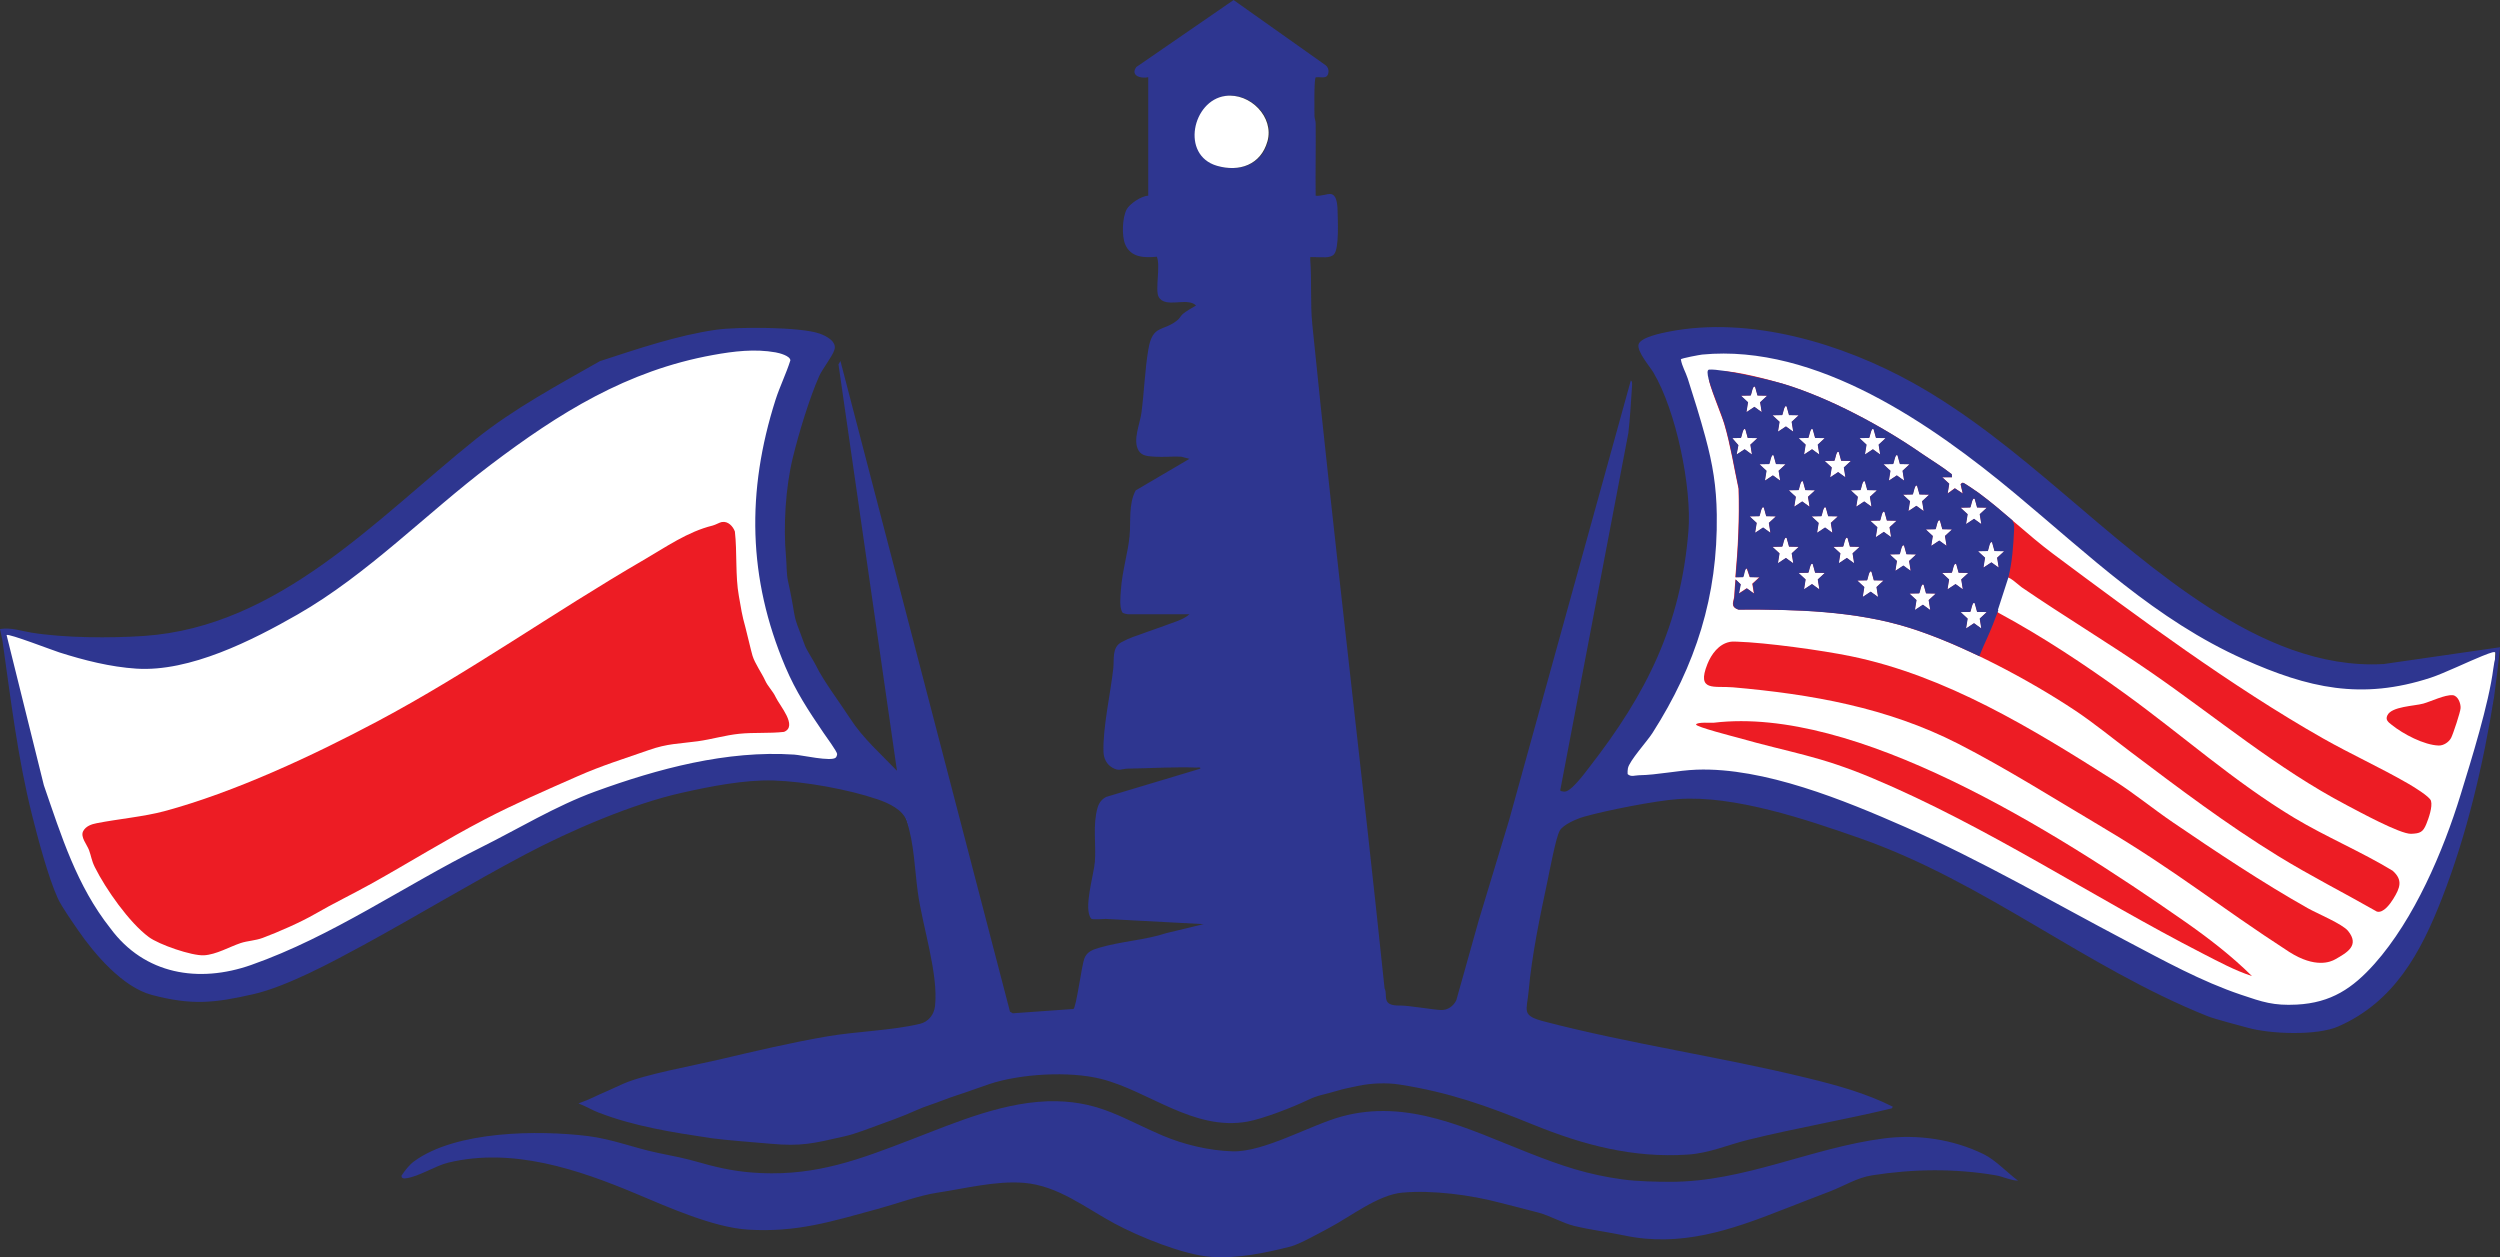 <?xml version="1.0" encoding="UTF-8"?> <svg xmlns="http://www.w3.org/2000/svg" id="Layer_2_Image" data-name="Layer 2 Image" viewBox="0 0 551.89 277.53"><rect x="0" y="0" width="551.89" height="277.53" fill="#333333" stroke="none"/><defs><style> .cls-1 { fill: #ed1c24; } .cls-2 { fill: #fff; } .cls-3 { fill: #2e3690; } </style></defs><path class="cls-2" d="M198.64,171.58c-3.48-3.63-9.03-5.34-11.78-9.6-2.27-3.52-6.95-9.75-8.06-13.43-.33-1.1-2.52-2.17-2.88-3.26-.84-2.59-2.14-5.11-2.69-7.67-.31-1.47-.72-3.36-1.06-4.89-.37-1.71-.99-5.55-1.15-7.29-.63-6.84.21-16.41,1.82-23.02,1.27-5.21,3.38-13.48,5.55-18.32.76-1.7,2.47-4.78,2.99-6.33.63-1.87,1.62-2.19.13-2.71-4.23-1.48-18.13-1.5-22.77-.84-8.6,1.23-17.46,4.26-25.7,6.94-9.38,5.35-18.95,10.46-27.41,17.23-21.92,17.57-43.38,41.39-73.21,43.43-7.44.51-17.57.45-24.93-.74-2.23-.36-4.65-2.01-6.88-.78l.82,2.79c2.75,12.61,3.11,25.64,6.22,38.14,1.28,5.13,4.51,12.36,6.63,17.01.84,1.83,3.37,5.02,4.6,6.81,3.61,5.26,9.25,11.25,15.64,12.95,8.78,2.34,12.79,1.89,21.49-.1,7.33-1.67,16.55-7.41,23.21-11.03,12.09-6.58,24.01-13.52,36.16-19.95,9.87-5.22,23.95-11.76,34.82-14.2,6.31-1.41,14.77-2.12,21.2-1.92,6.88.22,17.66.76,24.17,2.97,2.4.82,4.4,6.37,5.22,8.94"></path><path class="cls-2" d="M345.58,179.45c.79-1.38,3.34-1.93,4.85-2.36,4.95-1.42,16.06-3.05,21.12-3.41,12.4-.89,28.55,7.06,40.25,11.16,27.67,9.69,49.74,28.45,76.67,39.25,1.97.79,4.5,1.13,6.52,1.7,5.01,1.43,17.4-.21,22.1-2.28,12.37-5.44,14.99-14.75,19.68-26.73,5.51-14.1,11.3-28.13,13.66-43.06l.46-10.29-.94.26-26.42,6.24c-13.41-2.48-24.19-6.94-35.64-14.02-23.42-14.48-41.73-35.34-65.67-48.7-15.7-8.77-33.32-15.76-51.32-12.21-1.43.28-4.53-.46-4.95,1.16s-.48,4.51.34,5.88c4.98,8.36,8.51,25.33,7.72,35-1.69,20.75-9.23,35.83-21.74,51.94-.93,1.19-2.76,6.02-4.23,5.79-.19-.03-3.37,2.61-3.37,2.32"></path><path class="cls-3" d="M289.24,57.31c.37,4.76-.02,9.58.46,14.33,4.91,48.88,10.86,97.68,15.95,146.53.81,1.56-.88,3.89,3.39,3.81,1.82-.04,7.26.92,9.09.99,1.43.05,2.72-.84,3.36-2.16l4.95-17.63,6.69-22.08,26.88-97.09c.42.07.27,1.25.25,1.57-.21,3.33-.42,6.69-.79,10.01l-15.03,78.84c0,.29.66.29.85.32,1.47.23,4.77-4.37,5.7-5.56,12.51-16.11,20.06-31.18,21.74-51.94.79-9.66-2.74-26.64-7.72-35-.82-1.38-3.69-4.67-3.28-6.23s5.16-2.51,6.59-2.79c18-3.55,38.4,2.6,54.11,11.36,23.94,13.37,42.17,34.73,65.34,49.62,11.44,7.35,24.51,13.19,38.45,12.38l25.68-3.71-.56,5.09-.74,5.75c-2.37,14.92-6.02,30.54-11.54,44.64-4.68,11.98-10.51,22.8-22.88,28.24-4.7,2.07-15.04,1.69-20.05.26-2.01-.58-6.94-1.79-8.91-2.58-26.93-10.8-49-29.56-76.67-39.25-11.7-4.1-27.68-9.52-40.08-8.63-5.06.36-15.87,2.49-20.82,3.9-1.52.44-4.54,1.69-5.33,3.07-.86,1.51-2.25,8.99-2.72,11.2-1.64,7.72-3.45,16.36-4.14,24.18-.39,4.42-1.71,5.4,3.36,6.73,19.12,4.99,38.88,7.79,58.08,12.48,6.44,1.57,13.06,3.37,18.96,6.36l-.24.36c-10.57,2.55-21.35,4.37-31.9,6.99-4.26,1.06-8.46,2.91-13.1,3.21-12.18.81-23.12-2.12-34.2-6.62-10.04-4.08-18.35-7.1-29.46-8.84-2.78-.44-6.33-.33-9.31.33-1.51.33-2.96.58-4.69,1.11-2.56.78-3.99.88-6.18,1.94-3.25,1.58-9.96,4.19-13.43,4.81-11.84,2.1-21.74-6.76-32.22-9.42-7.05-1.79-17.87-1.16-24.77,1.14-2.78.93-4.59,1.66-7.33,2.53-1.53.49-4.27,1.59-5.8,2.09-1.94.63-3.67,1.5-5.5,2.23-1.73.69-3.61,1.4-5.37,2.02-2.61.93-5.32,2.06-8.05,2.68-6.77,1.53-9.33,2.24-16.31,1.6-2.47-.23-10.13-.8-12.9-1.21-8.49-1.27-17-2.58-25.03-5.69-1.53-.59-2.29-1.18-4.37-1.99,3.1-1.12,3.37-1.48,6.4-2.76.29-.12,3.09-1.41,3.53-1.6,4.6-2.04,15.64-4.03,21.07-5.31,7.84-1.85,15.99-3.77,23.91-5.13,6.47-1.11,14.37-1.3,20.5-2.78,1.84-.44,3.09-2.02,3.3-3.9.8-7.09-2.82-17.81-3.81-25.23-.7-5.21-.79-10.52-2.42-15.58-.82-2.57-4.05-4.02-6.44-4.84-6.52-2.22-16.08-3.94-22.96-4.16-6.43-.2-14.02,1.31-20.33,2.73-10.87,2.43-24.57,8.34-34.44,13.56-12.15,6.43-23.91,13.58-36,20.16-6.66,3.62-16.75,9.05-24.08,10.72-8.7,1.99-13.69,2.49-22.47.15-6.38-1.7-12.61-9-16.22-14.26-1.23-1.79-3.64-5.21-4.48-7.04-2.12-4.65-4.44-13.39-5.72-18.52-3.12-12.5-4.58-24.77-6.51-38.44l-.54-2.49c2.45-.41,4.65.42,6.88.78,7.36,1.19,17.49,1.25,24.93.74,29.83-2.04,51.29-25.86,73.21-43.43,8.45-6.77,18.03-11.88,27.41-17.23,8.24-2.68,17.1-5.71,25.7-6.94,4.64-.66,18.54-.64,22.77.84,1.49.52,3.93,1.76,3.3,3.63-.52,1.55-2.58,4.07-3.35,5.77-2.16,4.84-4.54,12.74-5.81,17.95-1.62,6.61-2.14,15.16-1.51,22.01.16,1.74.07,3.61.44,5.32.33,1.54.64,2.91.89,4.38.9,5.3.55,3.48,2.81,9.74.39,1.08,1.98,3.47,2.48,4.51,1.58,3.3,5.32,8.25,7.6,11.77,2.74,4.25,6.79,7.82,10.27,11.45l-12.91-89.71.43-.76,37.43,143.65.62.35,13.39-.95c.62-.39,1.81-9.54,2.39-11.11s1.9-2,3.34-2.42c4.82-1.42,10.09-1.67,14.78-3.22l8.22-1.98-21.57-1.15c-.28,0-3.02.22-3.25-.06-1.78-2.18.61-9.71.82-12.59.29-3.93-.51-8.03.59-11.89.3-1.05.91-1.9,1.92-2.4l20.77-6.23c.06-.42-.55-.23-.84-.24-4.81-.19-10.22.16-15.13.23-1.45.02-1.98.7-3.55-.27-1.22-.75-1.81-2.02-1.86-3.44-.17-5.32,1.56-12.92,2.17-18.48.21-1.9-.34-4.54,1.75-5.69,2.24-1.22,2.89-1.22,5.23-2.13.53-.21,3.57-1.24,4.14-1.47,1.87-.75,4.16-1.26,5.69-2.59h-13.56c-.07,0-1.11-.2-1.22-.37-.76-1.16-.44-3.67-.35-5.04.27-4.06,1.52-8.02,1.9-11.78.33-3.26-.28-7.12,1.36-10.16l11.87-6.97-1.8-.47c-1.89-.11-3.89.13-5.77,0-1.38-.09-2.93-.08-3.67-1.37-1.34-2.3.33-5.88.65-8.39.59-4.59.74-9.29,1.5-13.86.94-5.69,3.25-3.9,6.44-6.52.55-.45.75-1.03,1.23-1.41.8-.64,1.96-1.3,2.87-1.82-1.87-1.96-6.83.75-8.26-1.93-.81-1.53.46-6.81-.39-8.85-2.71.27-5.77.22-6.99-2.73-.78-1.88-.64-5.87.32-7.7.65-1.24,3.29-3.02,4.77-3.03v-26.16c-1.69.37-3.99-.37-2.62-2.26l21.46-14.78,20.37,14.43c.42.32.65.97.58,1.47-.22,1.71-1.51,1-2.81,1.16-.41.35-.29,7.36-.28,8.5,0,.57.25,1.09.26,1.66.06,5.32-.07,10.65,0,15.97.57.11,1.08-.07,1.67-.13,1.1-.1,3.11-1.49,3.17,3.56.02,1.63.4,8.19-.79,9.51-.85.95-2.62.62-5.22.6M270.68,21.18c-7.28.98-9.91,13.08-1.86,15.42,4.93,1.43,9.68-.2,11.15-5.41,1.51-5.34-3.82-10.75-9.29-10.01ZM184.52,167.22c.15-.15.29-.57.28-.78-.04-.57-2.46-3.87-3-4.66-3.34-4.91-6.1-9.09-8.44-14.6-8.27-19.53-8.59-38.72-2.16-58.91.92-2.88,2.37-5.82,3.28-8.72-.05-1-2.41-1.61-3.25-1.76-4.58-.82-9.27-.25-13.78.57-19.07,3.44-34.04,12.82-49.17,24.27-14.11,10.67-27.16,24.19-42.58,33.02-10,5.73-23.79,12.71-35.56,11.96-5.76-.37-11.58-1.85-17.05-3.59-1.49-.47-11.14-4.2-11.64-3.84l8.23,33.17c3.87,11.2,7.24,22.18,14.71,31.61,7.5,10.15,19.44,12.15,31.06,8.06,17.94-6.31,33.77-17.5,50.65-25.91,8.24-4.1,16.58-9.2,25.3-12.38,13.82-5.03,29.05-9.14,43.92-8.15,1.66.11,8.22,1.61,9.18.66ZM359.3,170.88c.76.71,1.63.27,2.52.26,4.05-.06,8.6-1.08,12.71-1.23,14.9-.54,32.62,6.75,46.13,12.69,16.79,7.37,32.6,16.62,48.79,25.13,8.22,4.32,16.5,8.92,25.32,11.88,4.69,1.58,7.11,2.43,12.26,2.16,7.6-.4,12.35-3.61,17.16-9,8.77-9.86,15.17-24.83,19.02-37.38,2.37-7.72,6.21-20,7.2-27.78.49-3.82,1.8-4.48-2.5-2.77-2.8,1.12-8.52,3.85-11.29,4.76-15.36,5.03-27.11,2.26-41.23-4.04-19.49-8.69-34.3-23.08-50.53-36.59-18.37-15.3-43.88-33.11-69.08-30.7-.49.05-4.69.82-4.72,1.06.24,1.5,1.06,2.81,1.52,4.24,1.33,4.14,2.76,8.72,3.89,12.91,1.64,6.06,2.43,10.87,2.52,17.16.25,17.93-4.65,33.22-14.21,48.19-1.16,1.82-5.13,6.16-5.41,7.79-.07.42-.09.84-.06,1.26Z"></path><path class="cls-3" d="M445.53,260.64c-1.67-.04-3.35-.91-4.94-1.18-9.05-1.55-18.28-1.42-27.31,0-3.36.53-6.09,2.3-9.21,3.51-3.57,1.39-7.16,2.74-10.73,4.15-11.25,4.43-22.34,8.23-34.69,5.63-3.63-.76-7.65-1.27-11.09-2.11-2.61-.64-5.36-2.25-7.87-2.93-2.84-.77-5.73-1.46-8.59-2.21-6.45-1.71-14.87-2.82-21.53-2.22-5.33.48-11.3,5.2-16.04,7.72-1.95,1.04-6.7,3.69-8.56,4.16-5.72,1.45-11.65,2.71-17.66,2.29-6.03-.42-15.85-4.44-21.23-7.33-6.39-3.42-12.47-8.38-20.04-9-6.12-.51-13.07,1.26-19.17,2.18-4.05.62-9.11,2.49-13.2,3.6-10.1,2.75-17.77,5.22-28.6,4.54-7.57-.48-17.48-4.91-24.53-7.87-12.92-5.43-27.41-10.34-41.6-6.91-2.8.68-6.54,3.1-9.29,3.45-.52.07-.97.1-1.03-.56.75-1.14,1.71-2.39,2.81-3.2,9.27-6.75,27.37-6.91,38.35-5.56,5.37.66,10.3,2.65,15.48,3.72,3.62.74,5.76,1.13,9.36,2.16,4.57,1.31,8.54,2.08,13.31,2.29,12.48.56,21.87-3.03,33.19-7.39,10.05-3.87,21.16-8.69,32.11-8.47,9.79.2,14.93,3.97,23.39,7.57,4.73,2.01,10.34,3.34,15.46,3.49,6.93.21,17.18-5.79,24.03-7.67,14.75-4.06,28.05,2.79,41.39,8.02,7.21,2.83,12.98,4.82,20.78,5.86,3.23.43,7.3.52,10.52.52,16.25.01,31.13-7.52,47.08-9.58,7.43-.96,15.31.17,22.1,3.52,2.59,1.28,5.15,4.07,7.51,5.8Z"></path><path class="cls-2" d="M270.51,21.18c5.47-.73,10.8,4.67,9.29,10.01-1.47,5.21-6.23,6.84-11.15,5.41-8.05-2.34-5.42-14.44,1.86-15.42Z"></path><path class="cls-1" d="M159.39,115.24c1.32-.23,2.43.94,2.84,2.1.52,4.55.07,9.78.88,14.24.52,2.87.62,3.97,1.45,6.93.26.94,1.24,5.18,1.56,6.24.53,1.74,2.07,3.88,2.8,5.49.61,1.35,1.69,2.29,2.33,3.68.84,1.82,4.94,6.4,1.82,7.65-3.28.37-6.61.08-9.9.42-3.07.32-6.06,1.22-9.15,1.65-4.17.57-6.63.48-10.78,1.94-5.56,1.95-10.34,3.4-15.79,5.81-6.89,3.04-13.8,6.03-20.48,9.52-8.54,4.45-16.7,9.56-25.12,14.24-4.08,2.27-8.31,4.3-12.33,6.63-3.1,1.8-8.15,4.01-11.53,5.27-1.64.61-3.32.63-4.86,1.14-2.39.79-5.42,2.56-8.11,2.7s-9.9-2.35-12.17-4.03c-4.31-3.19-9.5-10.57-11.92-15.44-.74-1.5-.78-2.42-1.28-3.76-.46-1.23-1.95-2.89-1.29-4.17.59-1.13,1.87-1.55,3.03-1.77,4.7-.92,10.42-1.44,14.88-2.64,15.5-4.17,32.94-12.33,47.1-19.86,20.21-10.75,38.9-24.09,58.72-35.6,4.92-2.85,9.68-6.23,15.21-7.59.68-.17,1.55-.71,2.09-.8Z"></path><path class="cls-1" d="M430.84,104.68l.05.67h-2.16s1.55,1.43,1.55,1.43l-.35,2.17,1.6-1.16,1.75,1.16-.47-2.04c.18-.2.24-.36.55-.33.25.02,3.04,1.94,3.49,2.27,5.57,4.13,10.7,9.17,16.36,13.4,18.64,13.91,39.42,29.29,59.58,40.74,6.15,3.49,12.68,6.45,18.81,9.99,1.05.61,4.79,2.85,5.06,3.82.37,1.32-.5,3.8-1.03,5.1-.73,1.8-1.37,2.1-3.37,2.17-2.4.08-11.58-4.94-14.28-6.36-15.22-7.99-28.9-19.46-43.02-29.22-9.4-6.5-19.24-12.39-28.67-18.85-.63-.43-3.14-2.91-3.69-2.08-.72,1.08-2.19,5.17-3.09,6.61l1.79,1.18c9.68,5.23,18.89,11.35,27.81,17.79,12.52,9.05,24.1,19.44,37.38,27.42,6.97,4.18,14.73,7.43,21.7,11.66,2.33,2.06,1.62,3.8.17,6.17-.67,1.09-2.2,3.26-3.65,2.85-7.23-4.13-14.72-7.91-21.82-12.28-11.42-7.02-21.85-14.91-32.5-22.94-3.96-2.98-8.14-6.4-12.23-9.13-10.28-6.85-24.9-14.59-36.66-18.3-11.95-3.77-25.33-4.1-37.77-4.03-1.87-.64-.99-1.73-.89-2.96s.13-2.47.27-3.69l1.11,1.07-.39,2.05,1.75-1.16,1.6,1.16-.35-2.17,1.55-1.43-2.13-.04-.64-1.89c-.55-.17-.57,1.58-.87,1.89l-1.65.03c.59-6.5.9-13,.7-19.54-1.04-4.79-1.77-9.63-3.17-14.35-.52-1.77-3.54-8.99-3.37-9.99.18-1.07,1.57-1.52,2.59-1.6,2.86-.2,11.02,1.94,14.06,2.87,9.97,3.06,21.47,9.21,30.15,15.21,2.25,1.55,4.61,2.94,6.75,4.64ZM387.45,85.44c-.54-.57-.78,1.75-.99,1.89l-2.13.04,1.55,1.43-.35,2.17,1.75-1.16,1.6,1.16-.35-2.17,1.55-1.43-2.13-.04-.52-1.89ZM394.41,89.76c-.54-.57-.78,1.75-.99,1.89l-2.13.04,1.55,1.43-.35,2.17,1.75-1.16,1.6,1.16-.35-2.17,1.55-1.43-2.13-.04-.52-1.89ZM385.29,94.8c-.54-.57-.78,1.75-.99,1.89l-1.89.04,1.35,1.55-.39,2.05,1.75-1.16,1.6,1.16-.35-2.17,1.55-1.43-2.13-.04-.52-1.89ZM400.17,94.8c-.54-.57-.78,1.75-.99,1.89l-2.13.04,1.55,1.43-.35,2.17,1.75-1.16,1.6,1.16-.35-2.17,1.55-1.43-2.13-.04-.52-1.89ZM413.61,94.8c-.54-.57-.78,1.75-.99,1.89l-2.13.04,1.55,1.43-.35,2.17,1.75-1.16,1.6,1.16-.35-2.17,1.55-1.43-2.13-.04-.52-1.89ZM405.93,99.84c-.54-.57-.78,1.75-.99,1.89l-2.13.04,1.55,1.43-.35,2.17,1.75-1.16,1.6,1.16-.35-2.17,1.55-1.43-2.13-.04-.52-1.89ZM391.53,100.56c-.54-.57-.78,1.75-.99,1.89l-2.13.04,1.55,1.43-.35,2.17,1.75-1.16,1.6,1.16-.35-2.17,1.55-1.43-2.13-.04-.52-1.89ZM418.89,100.56c-.54-.57-.78,1.75-.99,1.89l-2.13.04,1.55,1.43-.35,2.17,1.75-1.16,1.6,1.16-.35-2.17,1.55-1.43-2.13-.04-.52-1.89ZM398.01,106.32c-.54-.57-.78,1.75-.99,1.89l-2.13.04,1.55,1.43-.35,2.17,1.75-1.16,1.6,1.16-.35-2.17,1.55-1.43-2.13-.04-.52-1.89ZM411.69,106.32c-.54-.57-.78,1.75-.99,1.89l-2.13.04,1.55,1.43-.35,2.17,1.75-1.16,1.6,1.16-.35-2.17,1.55-1.43-2.13-.04-.52-1.89ZM423.21,107.28c-.54-.57-.78,1.75-.99,1.89l-2.13.04,1.55,1.43-.35,2.17,1.75-1.16,1.6,1.16-.35-2.17,1.55-1.43-2.13-.04-.52-1.89ZM435.93,110.16c-.54-.57-.78,1.75-.99,1.89l-2.13.04,1.55,1.43-.35,2.17,1.75-1.16,1.6,1.16-.35-2.17,1.55-1.43-2.13-.04-.52-1.89ZM389.37,112.08c-.54-.57-.78,1.75-.99,1.89l-2.13.04,1.55,1.43-.35,2.17,1.75-1.16,1.6,1.16-.35-2.17,1.55-1.43-2.13-.04-.52-1.89ZM403.05,112.08c-.54-.57-.78,1.75-.99,1.89l-2.13.04,1.55,1.43-.35,2.17,1.75-1.16,1.6,1.16-.35-2.17,1.55-1.43-2.13-.04-.52-1.89ZM416.01,113.04c-.54-.57-.78,1.75-.99,1.89l-2.13.04,1.55,1.43-.35,2.17,1.75-1.16,1.6,1.16-.35-2.17,1.55-1.43-2.13-.04-.52-1.89ZM428.25,114.96c-.54-.57-.78,1.75-.99,1.89l-2.13.04,1.55,1.43-.35,2.17,1.75-1.16,1.6,1.16-.35-2.17,1.55-1.43-2.13-.04-.52-1.89ZM394.41,118.8c-.54-.57-.78,1.75-.99,1.89l-2.13.04,1.55,1.43-.35,2.17,1.75-1.16,1.6,1.16-.35-2.17,1.55-1.43-2.13-.04-.52-1.89ZM407.85,118.8c-.54-.57-.78,1.75-.99,1.89l-2.13.04,1.55,1.43-.35,2.17,1.75-1.16,1.6,1.16-.35-2.17,1.55-1.43-2.13-.04-.52-1.89ZM439.77,119.76c-.54-.57-.78,1.75-.99,1.89l-2.13.04,1.55,1.43-.35,2.17,1.75-1.16,1.6,1.16-.35-2.17,1.55-1.43-2.13-.04-.52-1.89ZM420.33,120.48c-.54-.57-.78,1.75-.99,1.89l-2.13.04,1.55,1.43-.35,2.17,1.75-1.16,1.6,1.16-.35-2.17,1.55-1.43-2.13-.04-.52-1.89ZM400.17,124.56c-.54-.57-.78,1.75-.99,1.89l-2.13.04,1.55,1.43-.35,2.17,1.75-1.16,1.6,1.16-.35-2.17,1.55-1.43-2.13-.04-.52-1.89ZM431.85,124.56c-.54-.57-.78,1.75-.99,1.89l-2.13.04,1.55,1.43-.35,2.17,1.75-1.16,1.6,1.16-.35-2.17,1.55-1.43-2.13-.04-.52-1.89ZM413.13,126.24c-.54-.57-.78,1.75-.99,1.89l-2.13.04,1.55,1.43-.35,2.17,1.75-1.16,1.6,1.16-.35-2.17,1.55-1.43-2.13-.04-.52-1.89ZM424.65,129.12c-.54-.57-.78,1.75-.99,1.89l-2.13.04,1.55,1.43-.35,2.17,1.75-1.16,1.6,1.16-.35-2.17,1.55-1.43-2.13-.04-.52-1.89ZM435.93,133.2c-.54-.57-.78,1.75-.99,1.89l-2.13.04,1.55,1.43-.35,2.17,1.75-1.16,1.6,1.16-.35-2.17,1.55-1.43-2.13-.04-.52-1.89Z"></path><path class="cls-1" d="M381.87,141.7c.54-.1,1.08-.07,1.62-.05,6.43.21,18.71,1.9,25.08,3.21,21.06,4.33,39.96,15.94,58.06,27.41,4.46,2.82,8.67,6.29,13.05,9.27,9.43,6.43,19.85,13.36,29.77,18.95,2.09,1.18,7.65,3.47,8.9,5.02,2.58,3.18-.14,4.74-2.82,6.26-1.02.58-4.38,2.05-10.16-1.62-15.78-10.23-24.88-17.81-41.05-27.41-10.23-6.07-21.59-13.22-32.07-18.57-15.64-7.98-32.37-10.92-49.72-12.44-4.04-.35-8.08,1.05-5.61-5.13.87-2.18,2.52-4.43,4.94-4.89Z"></path><path class="cls-1" d="M497.12,215.47c-3.81-1.25-7.31-3.16-10.85-4.97-24.35-12.49-47.56-28.07-72.92-38.72-11.87-4.99-17.75-5.52-29.86-8.97-.31-.09-9.29-2.39-9.07-2.88.26-.59,3.4-.32,3.96-.39,31.09-3.68,74.31,23.21,104.01,43.95,5.11,3.57,10.34,7.6,14.73,11.97Z"></path><path class="cls-1" d="M541.42,153.46c1.18.1,1.83,1.8,1.77,2.86-.04.87-1.65,5.72-2.09,6.57-.49.94-1.67,1.72-2.74,1.69-3.23-.1-7.84-2.53-10.34-4.54-.72-.58-1.49-1.06-1-2.11.92-1.99,5.93-2.05,7.95-2.61,1.65-.46,4.79-1.99,6.45-1.85Z"></path><path class="cls-2" d="M411.69,106.32l.52,1.89,2.13.04-1.55,1.43.35,2.17-1.6-1.16-1.75,1.16.35-2.17-1.55-1.43,2.13-.04c.21-.14.45-2.46.99-1.89Z"></path><path class="cls-2" d="M423.21,107.28l.52,1.89,2.13.04-1.55,1.43.35,2.17-1.6-1.16-1.75,1.16.35-2.17-1.55-1.43,2.13-.04c.21-.14.45-2.46.99-1.89Z"></path><path class="cls-2" d="M435.93,110.16l.52,1.89,2.13.04-1.55,1.43.35,2.17-1.6-1.16-1.75,1.16.35-2.17-1.55-1.43,2.13-.04c.21-.14.45-2.46.99-1.89Z"></path><path class="cls-2" d="M389.37,112.08l.52,1.89,2.13.04-1.55,1.43.35,2.17-1.6-1.16-1.75,1.16.35-2.17-1.55-1.43,2.13-.04c.21-.14.45-2.46.99-1.89Z"></path><path class="cls-2" d="M403.05,112.08l.52,1.89,2.13.04-1.55,1.43.35,2.17-1.6-1.16-1.75,1.16.35-2.17-1.55-1.43,2.13-.04c.21-.14.45-2.46.99-1.89Z"></path><path class="cls-2" d="M416.01,113.04l.52,1.89,2.13.04-1.55,1.43.35,2.17-1.6-1.16-1.75,1.16.35-2.17-1.55-1.43,2.13-.04c.21-.14.45-2.46.99-1.89Z"></path><path class="cls-2" d="M398.01,106.32l.52,1.89,2.13.04-1.55,1.43.35,2.17-1.6-1.16-1.75,1.16.35-2.17-1.55-1.43,2.13-.04c.21-.14.45-2.46.99-1.89Z"></path><path class="cls-2" d="M394.41,118.8l.52,1.89,2.13.04-1.55,1.43.35,2.17-1.6-1.16-1.75,1.16.35-2.17-1.55-1.43,2.13-.04c.21-.14.45-2.46.99-1.89Z"></path><path class="cls-2" d="M407.85,118.8l.52,1.89,2.13.04-1.55,1.43.35,2.17-1.6-1.16-1.75,1.16.35-2.17-1.55-1.43,2.13-.04c.21-.14.45-2.46.99-1.89Z"></path><path class="cls-2" d="M439.77,119.76l.52,1.89,2.13.04-1.55,1.43.35,2.17-1.6-1.16-1.75,1.16.35-2.17-1.55-1.43,2.13-.04c.21-.14.45-2.46.99-1.89Z"></path><path class="cls-2" d="M420.33,120.48l.52,1.89,2.13.04-1.55,1.43.35,2.17-1.6-1.16-1.75,1.16.35-2.17-1.55-1.43,2.13-.04c.21-.14.45-2.46.99-1.89Z"></path><path class="cls-2" d="M400.17,124.56l.52,1.89,2.13.04-1.55,1.43.35,2.17-1.6-1.16-1.75,1.16.35-2.17-1.55-1.43,2.13-.04c.21-.14.45-2.46.99-1.89Z"></path><path class="cls-2" d="M431.85,124.56l.52,1.89,2.13.04-1.55,1.43.35,2.17-1.6-1.16-1.75,1.16.35-2.17-1.55-1.43,2.13-.04c.21-.14.45-2.46.99-1.89Z"></path><path class="cls-2" d="M413.13,126.24l.52,1.89,2.13.04-1.55,1.43.35,2.17-1.6-1.16-1.75,1.16.35-2.17-1.55-1.43,2.13-.04c.21-.14.45-2.46.99-1.89Z"></path><path class="cls-2" d="M424.65,129.12l.52,1.89,2.13.04-1.55,1.43.35,2.17-1.6-1.16-1.75,1.16.35-2.17-1.55-1.43,2.13-.04c.21-.14.45-2.46.99-1.89Z"></path><path class="cls-2" d="M435.93,133.2l.52,1.89,2.13.04-1.55,1.43.35,2.17-1.6-1.16-1.75,1.16.35-2.17-1.55-1.43,2.13-.04c.21-.14.45-2.46.99-1.89Z"></path><path class="cls-2" d="M418.89,100.56l.52,1.89,2.13.04-1.55,1.43.35,2.17-1.6-1.16-1.75,1.16.35-2.17-1.55-1.43,2.13-.04c.21-.14.45-2.46.99-1.89Z"></path><path class="cls-2" d="M391.53,100.56l.52,1.89,2.13.04-1.55,1.43.35,2.17-1.6-1.16-1.75,1.16.35-2.17-1.55-1.43,2.13-.04c.21-.14.45-2.46.99-1.89Z"></path><path class="cls-2" d="M394.41,89.76l.52,1.89,2.13.04-1.55,1.43.35,2.17-1.6-1.16-1.75,1.16.35-2.17-1.55-1.43,2.13-.04c.21-.14.45-2.46.99-1.89Z"></path><path class="cls-2" d="M405.93,99.84l.52,1.89,2.13.04-1.55,1.43.35,2.17-1.6-1.16-1.75,1.16.35-2.17-1.55-1.43,2.13-.04c.21-.14.45-2.46.99-1.89Z"></path><path class="cls-2" d="M413.61,94.8l.52,1.89,2.13.04-1.55,1.43.35,2.17-1.6-1.16-1.75,1.16.35-2.17-1.55-1.43,2.13-.04c.21-.14.45-2.46.99-1.89Z"></path><path class="cls-2" d="M387.45,85.44l.52,1.89,2.13.04-1.55,1.43.35,2.17-1.6-1.16-1.75,1.16.35-2.17-1.55-1.43,2.13-.04c.21-.14.45-2.46.99-1.89Z"></path><path class="cls-2" d="M400.17,94.8l.52,1.89,2.13.04-1.55,1.43.35,2.17-1.6-1.16-1.75,1.16.35-2.17-1.55-1.43,2.13-.04c.21-.14.45-2.46.99-1.89Z"></path><path class="cls-2" d="M428.25,114.96l.52,1.89,2.13.04-1.55,1.43.35,2.17-1.6-1.16-1.75,1.16.35-2.17-1.55-1.43,2.13-.04c.21-.14.45-2.46.99-1.89Z"></path><path class="cls-2" d="M385.29,94.8l.52,1.89,2.13.04-1.55,1.43.35,2.17-1.6-1.16-1.75,1.16.39-2.05-1.35-1.55,1.89-.04c.21-.14.45-2.46.99-1.89Z"></path><path class="cls-3" d="M443.36,127.49c.86-3.48,1.1-7.04,1.27-10.63.08-1.61-.21-1.38-.37-1.99-2.68-2.3-4.61-3.95-7.38-6.01-.45-.34-3.24-2.25-3.49-2.27-.31-.03-.37.13-.55.33l.47,2.04-1.75-1.16-1.6,1.16.35-2.17-1.55-1.43h2.16s-.05-.68-.05-.68c-2.14-1.7-4.51-3.09-6.75-4.64-8.67-6-20.18-12.15-30.15-15.21-3.04-.93-13.8-3.44-16.66-3.24-1.02.07.41,3.76.87,5.14.33.96,1.98,5.05,2.51,6.82,1.4,4.72,2.13,9.56,3.17,14.35.2,6.54-.11,13.04-.7,19.54l1.65-.03c.3-.31.32-2.06.87-1.89l.64,1.89,2.13.04-1.55,1.43.35,2.17-1.6-1.16-1.75,1.16.39-2.05-1.11-1.07c-.14,1.22-.17,2.47-.27,3.69-.1,1.22-.97,2.31.89,2.96,12.44-.07,25.82.27,37.77,4.03,4.81,1.52,10.11,3.72,15.39,6.25.08-.21.16-.41.24-.62.39-1.02.85-2,1.3-3,.96-2.12,1.83-4.28,2.63-6.47l-.07-.19M439.77,119.76l.52,1.89,2.13.04-1.55,1.43.35,2.17-1.6-1.16-1.75,1.16.35-2.17-1.55-1.43,2.13-.04c.21-.14.45-2.46.99-1.89ZM434.94,112.04c.21-.14.45-2.46.99-1.89l.52,1.89,2.13.04-1.55,1.43.35,2.17-1.6-1.16-1.75,1.16.35-2.17-1.55-1.43,2.13-.04ZM423.21,107.28l.52,1.89,2.13.04-1.55,1.43.35,2.17-1.6-1.16-1.75,1.16.35-2.17-1.55-1.43,2.13-.04c.21-.14.45-2.46.99-1.89ZM418.89,100.56l.52,1.89,2.13.04-1.55,1.43.35,2.17-1.6-1.16-1.75,1.16.35-2.17-1.55-1.43,2.13-.04c.21-.14.45-2.46.99-1.89ZM412.62,96.68c.21-.14.45-2.46.99-1.89l.52,1.89,2.13.04-1.55,1.43.35,2.17-1.6-1.16-1.75,1.16.35-2.17-1.55-1.43,2.13-.04ZM410.7,108.2c.21-.14.45-2.46.99-1.89l.52,1.89,2.13.04-1.55,1.43.35,2.17-1.6-1.16-1.75,1.16.35-2.17-1.55-1.43,2.13-.04ZM404.94,101.72c.21-.14.45-2.46.99-1.89l.52,1.89,2.13.04-1.55,1.43.35,2.17-1.6-1.16-1.75,1.16.35-2.17-1.55-1.43,2.13-.04ZM399.18,96.68c.21-.14.45-2.46.99-1.89l.52,1.89,2.13.04-1.55,1.43.35,2.17-1.6-1.16-1.75,1.16.35-2.17-1.55-1.43,2.13-.04ZM399.45,111.84l-1.6-1.16-1.75,1.16.35-2.17-1.55-1.43,2.13-.04c.21-.14.45-2.46.99-1.89l.52,1.89,2.13.04-1.55,1.43.35,2.17ZM393.42,91.64c.21-.14.45-2.46.99-1.89l.52,1.89,2.13.04-1.55,1.43.35,2.17-1.6-1.16-1.75,1.16.35-2.17-1.55-1.43,2.13-.04ZM391.53,100.56l.52,1.89,2.13.04-1.55,1.43.35,2.17-1.6-1.16-1.75,1.16.35-2.17-1.55-1.43,2.13-.04c.21-.14.45-2.46.99-1.89ZM386.46,87.32c.21-.14.45-2.46.99-1.89l.52,1.89,2.13.04-1.55,1.43.35,2.17-1.6-1.16-1.75,1.16.35-2.17-1.55-1.43,2.13-.04ZM385.13,99.16l-1.75,1.16.39-2.05-1.35-1.55,1.89-.04c.21-.14.45-2.46.99-1.89l.52,1.89,2.13.04-1.55,1.43.35,2.17-1.6-1.16ZM389.21,116.44l-1.75,1.16.35-2.17-1.55-1.43,2.13-.04c.21-.14.45-2.46.99-1.89l.52,1.89,2.13.04-1.55,1.43.35,2.17-1.6-1.16ZM395.85,124.32l-1.6-1.16-1.75,1.16.35-2.17-1.55-1.43,2.13-.04c.21-.14.45-2.46.99-1.89l.52,1.89,2.13.04-1.55,1.43.35,2.17ZM401.61,130.08l-1.6-1.16-1.75,1.16.35-2.17-1.55-1.43,2.13-.04c.21-.14.45-2.46.99-1.89l.52,1.89,2.13.04-1.55,1.43.35,2.17ZM402.89,116.44l-1.75,1.16.35-2.17-1.55-1.43,2.13-.04c.21-.14.45-2.46.99-1.89l.52,1.89,2.13.04-1.55,1.43.35,2.17-1.6-1.16ZM407.69,123.16l-1.75,1.16.35-2.17-1.55-1.43,2.13-.04c.21-.14.45-2.46.99-1.89l.52,1.89,2.13.04-1.55,1.43.35,2.17-1.6-1.16ZM414.57,131.76l-1.6-1.16-1.75,1.16.35-2.17-1.55-1.43,2.13-.04c.21-.14.45-2.46.99-1.89l.52,1.89,2.13.04-1.55,1.43.35,2.17ZM414.1,118.56l.35-2.17-1.55-1.43,2.13-.04c.21-.14.45-2.46.99-1.89l.52,1.89,2.13.04-1.55,1.43.35,2.17-1.6-1.16-1.75,1.16ZM420.17,124.84l-1.75,1.16.35-2.17-1.55-1.43,2.13-.04c.21-.14.45-2.46.99-1.89l.52,1.89,2.13.04-1.55,1.43.35,2.17-1.6-1.16ZM426.09,134.64l-1.6-1.16-1.75,1.16.35-2.17-1.55-1.43,2.13-.04c.21-.14.45-2.46.99-1.89l.52,1.89,2.13.04-1.55,1.43.35,2.17ZM426.34,120.48l.35-2.17-1.55-1.43,2.13-.04c.21-.14.45-2.46.99-1.89l.52,1.89,2.13.04-1.55,1.43.35,2.17-1.6-1.16-1.75,1.16ZM429.93,130.08l.35-2.17-1.55-1.43,2.13-.04c.21-.14.45-2.46.99-1.89l.52,1.89,2.13.04-1.55,1.43.35,2.17-1.6-1.16-1.75,1.16ZM432.81,135.12l2.13-.04c.21-.14.45-2.46.99-1.89l.52,1.89,2.13.04-1.55,1.43.35,2.17-1.6-1.16-1.75,1.16.35-2.17-1.55-1.43Z"></path></svg> 